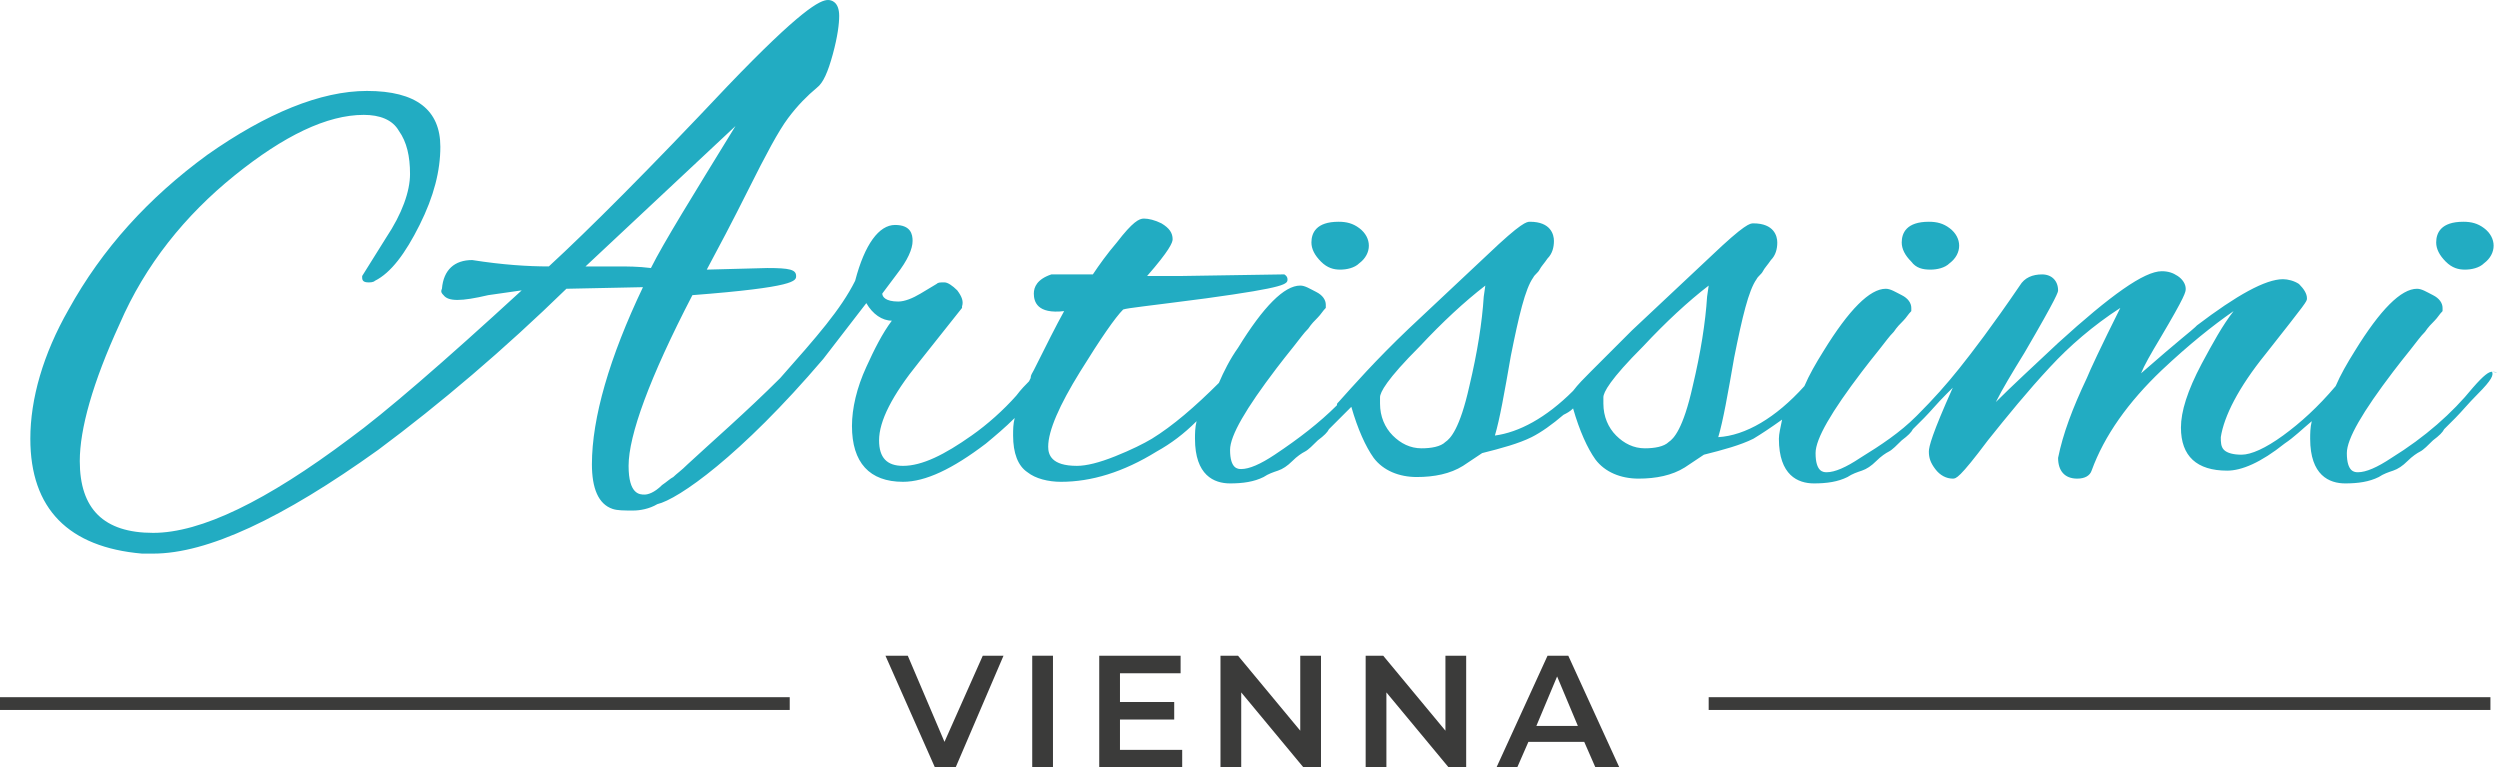<?xml version="1.0" encoding="utf-8"?>
<!-- Generator: Adobe Illustrator 26.5.0, SVG Export Plug-In . SVG Version: 6.00 Build 0)  -->
<svg version="1.1" id="Ebene_1" xmlns="http://www.w3.org/2000/svg" xmlns:xlink="http://www.w3.org/1999/xlink" x="0px" y="0px"
	 viewBox="0 0 156.7 48.1" style="enable-background:new 0 0 156.7 48.1;" xml:space="preserve">
<style type="text/css">
	.st0{fill:none;stroke:#3B3B3A;stroke-width:0.8;}
	.st1{fill:#3B3B3A;}
	.st2{fill:#22ACC2;}
</style>
<line class="st0" x1="156.1" y1="44.1" x2="107.1" y2="44.1"/>
<g>
	<path class="st1" d="M62.9,41.1l-3,7h-1.3l-3.1-7h1.4l2.3,5.4l2.4-5.4H62.9z"/>
	<path class="st1" d="M64.7,41.1H66v7h-1.3V41.1z"/>
	<path class="st1" d="M74.1,47v1.1h-5.2v-7H74v1.1h-3.8V44h3.4v1.1h-3.4V47H74.1z"/>
	<path class="st1" d="M82.8,41.1v7h-1.1l-3.9-4.7v4.7h-1.3v-7h1.1l3.9,4.7v-4.7H82.8z"/>
	<path class="st1" d="M91.9,41.1v7h-1.1l-3.9-4.7v4.7h-1.3v-7h1.1l3.9,4.7v-4.7H91.9z"/>
	<path class="st1" d="M99.3,46.5h-3.5l-0.7,1.6h-1.3l3.2-7h1.3l3.2,7H100L99.3,46.5z M98.9,45.5l-1.3-3.1l-1.3,3.1H98.9z"/>
</g>
<g>
	<path class="st2" d="M107,18.6c-0.1,1.6-0.4,3.5-0.9,5.6c-0.6,2.7-1.2,3.3-1.5,3.5c-0.3,0.3-0.9,0.4-1.5,0.4
		c-0.7,0-1.3-0.3-1.8-0.8s-0.8-1.2-0.8-2c0-0.1,0-0.2,0-0.4c0-0.3,0.4-1.1,2.5-3.2c1.4-1.5,2.8-2.8,4.1-3.8L107,18.6z M93,18.6
		c-0.1,1.6-0.4,3.5-0.9,5.6c-0.6,2.7-1.2,3.3-1.5,3.5c-0.3,0.3-0.9,0.4-1.5,0.4c-0.7,0-1.3-0.3-1.8-0.8s-0.8-1.2-0.8-2
		c0-0.1,0-0.2,0-0.4c0-0.3,0.4-1.1,2.5-3.2c1.4-1.5,2.8-2.8,4.1-3.8L93,18.6z M38.7,16.7h-2l9.4-8.8c-2.7,4.4-4.5,7.3-5.3,8.9
		C40,16.7,39.3,16.7,38.7,16.7 M156.2,23.3c-0.2,0-0.5,0.2-1.2,1c-1.3,1.6-3,3.1-5.1,4.4c-0.9,0.6-1.6,0.9-2.1,0.9
		c-0.2,0-0.7,0-0.7-1.2c0-0.9,1-2.6,2.9-5.1c0.3-0.4,0.7-0.9,1.1-1.4c0.4-0.5,0.6-0.8,0.9-1.1c0.2-0.3,0.4-0.5,0.6-0.7
		c0.2-0.2,0.3-0.4,0.5-0.6v-0.1v-0.1c0-0.3-0.2-0.6-0.6-0.8c-0.4-0.2-0.7-0.4-1-0.4c-1,0-2.3,1.3-3.9,3.9c-0.5,0.8-0.9,1.5-1.2,2.2
		c-1.1,1.3-2.2,2.3-3.3,3.1c-1.1,0.8-2,1.2-2.6,1.2c-0.5,0-0.9-0.1-1.1-0.3c-0.2-0.2-0.2-0.5-0.2-0.8c0.2-1.3,1.1-3.1,2.8-5.2
		c2.6-3.3,2.6-3.3,2.6-3.5c0-0.3-0.2-0.6-0.5-0.9c-0.3-0.2-0.7-0.3-1-0.3c-1.1,0-2.9,1-5.4,2.9l-0.1,0.1l0,0c-0.2,0.2-1,0.8-3.4,2.9
		c0.2-0.5,0.6-1.2,1.2-2.2c1.6-2.7,1.6-2.9,1.6-3.1c0-0.3-0.2-0.6-0.5-0.8c-0.3-0.2-0.6-0.3-1-0.3c-1.1,0-3.2,1.5-6.5,4.5
		c-1.6,1.5-2.9,2.7-3.9,3.7c0.4-0.8,1-1.8,1.8-3.1c2.1-3.6,2.1-3.8,2.1-3.9c0-0.6-0.4-1-1-1c-0.6,0-1.1,0.2-1.4,0.7
		c-1.7,2.5-3,4.2-3.8,5.2s-1.6,1.9-2.6,2.9l-0.1,0.1c-1,1-2.2,1.8-3.5,2.6c-0.9,0.6-1.6,0.9-2.1,0.9c-0.2,0-0.7,0-0.7-1.2
		c0-0.9,1-2.6,2.9-5.1c0.3-0.4,0.7-0.9,1.1-1.4s0.6-0.8,0.9-1.1c0.2-0.3,0.4-0.5,0.6-0.7s0.3-0.4,0.5-0.6v-0.1v-0.1
		c0-0.3-0.2-0.6-0.6-0.8c-0.4-0.2-0.7-0.4-1-0.4c-1,0-2.3,1.3-3.9,3.9c-0.5,0.8-0.9,1.5-1.2,2.2c-1.8,2-3.7,3.1-5.4,3.2
		c0.3-1,0.6-2.7,1-5c0.5-2.5,0.9-4.2,1.4-4.9c0.1-0.2,0.3-0.3,0.4-0.5s0.3-0.4,0.5-0.7c0.3-0.3,0.4-0.7,0.4-1.1
		c0-0.4-0.2-1.2-1.5-1.2c-0.2,0-0.5,0-2.7,2.1l-4.9,4.6c-0.9,0.9-1.7,1.7-2.4,2.4l0,0l0,0c0,0,0,0-0.1,0.1l-0.1,0.1
		c-0.4,0.4-0.8,0.8-1.1,1.2c-1.7,1.7-3.4,2.6-4.9,2.8c0.3-1,0.6-2.7,1-5c0.5-2.5,0.9-4.2,1.4-4.9c0.1-0.2,0.3-0.3,0.4-0.5
		s0.3-0.4,0.5-0.7c0.3-0.3,0.4-0.7,0.4-1.1c0-0.4-0.2-1.2-1.5-1.2c-0.2,0-0.5,0-2.7,2.1l-4.9,4.6c-2.1,2-3.5,3.6-4.4,4.6
		c-0.1,0.1-0.1,0.1-0.1,0.2c-1.1,1.1-2.4,2.1-3.9,3.1c-0.9,0.6-1.6,0.9-2.1,0.9c-0.2,0-0.7,0-0.7-1.2c0-0.9,1-2.6,2.9-5.1
		c0.3-0.4,0.7-0.9,1.1-1.4s0.6-0.8,0.9-1.1c0.2-0.3,0.4-0.5,0.6-0.7s0.3-0.4,0.5-0.6v-0.1v-0.1c0-0.3-0.2-0.6-0.6-0.8
		c-0.4-0.2-0.7-0.4-1-0.4c-1,0-2.3,1.3-3.9,3.9c-0.5,0.7-0.9,1.5-1.2,2.2c-1.5,1.5-2.9,2.7-4.2,3.5c-0.5,0.3-1.3,0.7-2.3,1.1
		s-1.8,0.6-2.4,0.6c-1.6,0-1.8-0.7-1.8-1.2c0-1,0.7-2.6,2-4.7s2.2-3.4,2.7-3.9c0.3-0.1,1.4-0.2,5.2-0.7c5.1-0.7,5.1-0.9,5.1-1.2
		c0-0.2-0.2-0.3-0.2-0.3h-0.1L74,17.3c-0.8,0-1.6,0-2.1,0c1.4-1.6,1.6-2.1,1.6-2.3c0-0.4-0.2-0.7-0.7-1c-0.4-0.2-0.8-0.3-1.1-0.3
		c-0.3,0-0.7,0.2-1.7,1.5c-0.6,0.7-1.1,1.4-1.5,2h-2.2c-0.1,0-0.2,0-0.3,0h-0.1c-0.9,0.3-1.1,0.8-1.1,1.2c0,0.5,0.2,1.3,1.9,1.1
		c-0.5,0.9-1.1,2.1-1.9,3.7c-0.1,0.2-0.2,0.3-0.2,0.5l-0.1,0.2c-0.2,0.2-0.5,0.5-0.8,0.9c-0.8,0.9-1.8,1.8-2.8,2.5
		c-1.7,1.2-3.1,1.9-4.3,1.9c-1,0-1.5-0.5-1.5-1.6c0-1.2,0.8-2.8,2.5-4.9l2.7-3.4v-0.1c0.1-0.3,0-0.6-0.3-1c-0.3-0.3-0.6-0.5-0.8-0.5
		c-0.3,0-0.4,0-0.5,0.1l-1,0.6c-0.5,0.3-1,0.5-1.4,0.5c-0.8,0-1-0.3-1-0.5l0.9-1.2c0.7-0.9,1-1.6,1-2.1c0-0.4-0.1-1-1.1-1
		s-1.9,1.2-2.5,3.5c-0.9,1.8-2.4,3.5-4.7,6.1c-2.1,2.1-4.4,4.1-5.8,5.4c-0.4,0.4-0.7,0.6-0.9,0.8c-0.2,0.1-0.4,0.3-0.7,0.5
		C41,30.9,40.6,31,40.4,31c-0.3,0-1,0-1-1.8c0-1.9,1.3-5.5,4-10.7c6.5-0.5,6.5-0.9,6.5-1.2c0-0.4-0.4-0.5-1.8-0.5l-3.8,0.1
		c0.7-1.3,1.6-3,2.6-5c1.1-2.2,1.9-3.7,2.5-4.5s1.2-1.4,1.8-1.9c0.4-0.3,0.7-1,1-2.1s0.4-1.9,0.4-2.4c0-0.9-0.5-1-0.7-1
		c-0.5,0-1.7,0.6-6.3,5.4c-4.9,5.2-8.7,9-11.2,11.3c-1.3,0-2.9-0.1-4.8-0.4c-1.1,0-1.8,0.6-1.9,1.8c-0.1,0.2,0,0.3,0.1,0.4
		c0.3,0.4,1.1,0.4,2.8,0c0.7-0.1,1.4-0.2,2.1-0.3c-4.9,4.5-8.6,7.7-10.8,9.3c-5.2,3.9-9.3,5.9-12.3,5.9c-3.1,0-4.6-1.5-4.6-4.5
		c0-2,0.8-4.9,2.5-8.6c1.6-3.7,4.1-6.8,7.2-9.3s5.8-3.8,8.1-3.8c1,0,1.8,0.3,2.2,1c0.5,0.7,0.7,1.6,0.7,2.7s-0.5,2.5-1.5,4l-1.5,2.4
		v0.1c0,0.2,0.1,0.3,0.4,0.3c0.1,0,0.3,0,0.4-0.1c1-0.5,1.9-1.7,2.8-3.5s1.3-3.4,1.3-4.9c0-2.3-1.5-3.5-4.6-3.5c-2.9,0-6.3,1.4-10,4
		c-3.7,2.7-6.6,5.9-8.7,9.7c-1.6,2.8-2.4,5.6-2.4,8.1c0,4.4,2.4,6.8,7,7.2c0.2,0,0.4,0,0.7,0c3.4,0,8.1-2.2,14.1-6.5
		c3.9-2.9,7.9-6.3,11.8-10.1l4.8-0.1c-2.1,4.4-3.2,8.2-3.2,11.1c0,1.5,0.4,2.5,1.3,2.8c0.3,0.1,0.7,0.1,1.3,0.1c0.4,0,1-0.1,1.5-0.4
		c1.3-0.3,5.2-3,10.4-9.1l2.7-3.5c0.4,0.7,1,1.1,1.6,1.1c-0.6,0.8-1.1,1.8-1.6,2.9c-0.6,1.3-0.9,2.6-0.9,3.7c0,2.3,1.1,3.5,3.2,3.5
		c1.4,0,3.1-0.8,5.2-2.4c0.6-0.5,1.2-1,1.8-1.6c-0.1,0.4-0.1,0.7-0.1,1.1c0,1.1,0.3,1.9,0.9,2.3c0.5,0.4,1.3,0.6,2.1,0.6
		c1.9,0,3.9-0.6,6-1.9c0.9-0.5,1.7-1.1,2.5-1.9c-0.1,0.4-0.1,0.8-0.1,1.1c0,2.3,1.2,2.8,2.2,2.8c0.8,0,1.5-0.1,2.1-0.4
		c0.3-0.2,0.6-0.3,0.9-0.4s0.6-0.3,0.9-0.6c0.3-0.3,0.6-0.5,0.8-0.6c0.2-0.1,0.5-0.4,0.8-0.7c0.4-0.3,0.6-0.5,0.7-0.7
		c0.1-0.1,0.4-0.4,0.7-0.7l0.4-0.4c0.1-0.1,0.2-0.2,0.3-0.3c0.4,1.4,0.9,2.5,1.4,3.2c0.6,0.8,1.6,1.2,2.7,1.2s2.1-0.2,2.9-0.7
		l1.2-0.8c1.2-0.3,2.3-0.6,3.1-1c0.6-0.3,1.3-0.8,2-1.4c0.2-0.1,0.4-0.2,0.6-0.4c0.4,1.4,0.9,2.5,1.4,3.2c0.6,0.8,1.6,1.2,2.7,1.2
		s2.1-0.2,2.9-0.7l1.2-0.8c1.2-0.3,2.3-0.6,3.1-1c0.5-0.3,1.1-0.7,1.8-1.2c-0.1,0.5-0.2,0.9-0.2,1.2c0,2.3,1.2,2.8,2.2,2.8
		c0.8,0,1.5-0.1,2.1-0.4c0.3-0.2,0.6-0.3,0.9-0.4s0.6-0.3,0.9-0.6c0.3-0.3,0.6-0.5,0.8-0.6c0.2-0.1,0.5-0.4,0.8-0.7
		c0.4-0.3,0.6-0.5,0.7-0.7c0.1-0.1,0.4-0.4,0.7-0.7c0.4-0.4,0.8-0.9,1.4-1.5l0.4-0.4c-1.3,2.9-1.5,3.7-1.5,4c0,0.4,0.1,0.7,0.4,1.1
		s0.7,0.6,1.1,0.6c0.2,0,0.4,0,2.2-2.4c1.2-1.5,2.5-3.1,3.9-4.6c1.2-1.3,2.7-2.6,4.4-3.7c-1.2,2.4-1.9,3.9-2.1,4.4
		c-0.9,1.9-1.5,3.5-1.8,5c0,0.8,0.4,1.3,1.2,1.3c0.5,0,0.8-0.2,0.9-0.5c0.8-2.2,2.3-4.3,4.4-6.3c1.7-1.6,3.2-2.8,4.5-3.7
		c-0.7,0.9-1.3,2-2,3.3c-0.9,1.7-1.3,3-1.3,4c0,1.8,1,2.7,2.9,2.7c0.9,0,2.1-0.5,3.6-1.7c0.6-0.4,1.1-0.9,1.7-1.4
		c-0.1,0.4-0.1,0.8-0.1,1.1c0,2.3,1.2,2.8,2.2,2.8c0.8,0,1.5-0.1,2.1-0.4c0.3-0.2,0.6-0.3,0.9-0.4c0.3-0.1,0.6-0.3,0.9-0.6
		c0.3-0.3,0.6-0.5,0.8-0.6s0.5-0.4,0.8-0.7c0.4-0.3,0.6-0.5,0.7-0.7c0.1-0.1,0.4-0.4,0.7-0.7c0.4-0.4,0.8-0.9,1.4-1.5
		C156.2,23.8,156.3,23.5,156.2,23.3C156.7,23.4,156.5,23.3,156.2,23.3"/>
	<path class="st2" d="M154.5,16.9c0.4,0,0.9-0.1,1.2-0.4c0.4-0.3,0.6-0.7,0.6-1.1c0-0.4-0.2-0.8-0.6-1.1c-0.4-0.3-0.8-0.4-1.3-0.4
		c-1.4,0-1.7,0.7-1.7,1.3c0,0.4,0.2,0.8,0.6,1.2C153.7,16.8,154.1,16.9,154.5,16.9"/>
	<path class="st2" d="M84,16.9c0.4,0,0.9-0.1,1.2-0.4c0.4-0.3,0.6-0.7,0.6-1.1c0-0.4-0.2-0.8-0.6-1.1s-0.8-0.4-1.3-0.4
		c-1.4,0-1.7,0.7-1.7,1.3c0,0.4,0.2,0.8,0.6,1.2S83.6,16.9,84,16.9"/>
	<path class="st2" d="M121,16.9c0.4,0,0.9-0.1,1.2-0.4c0.4-0.3,0.6-0.7,0.6-1.1c0-0.4-0.2-0.8-0.6-1.1s-0.8-0.4-1.3-0.4
		c-1.4,0-1.7,0.7-1.7,1.3c0,0.4,0.2,0.8,0.6,1.2C120.1,16.8,120.5,16.9,121,16.9"/>
	<line class="st0" x1="49.5" y1="44.1" x2="0" y2="44.1"/>
</g>
</svg>
